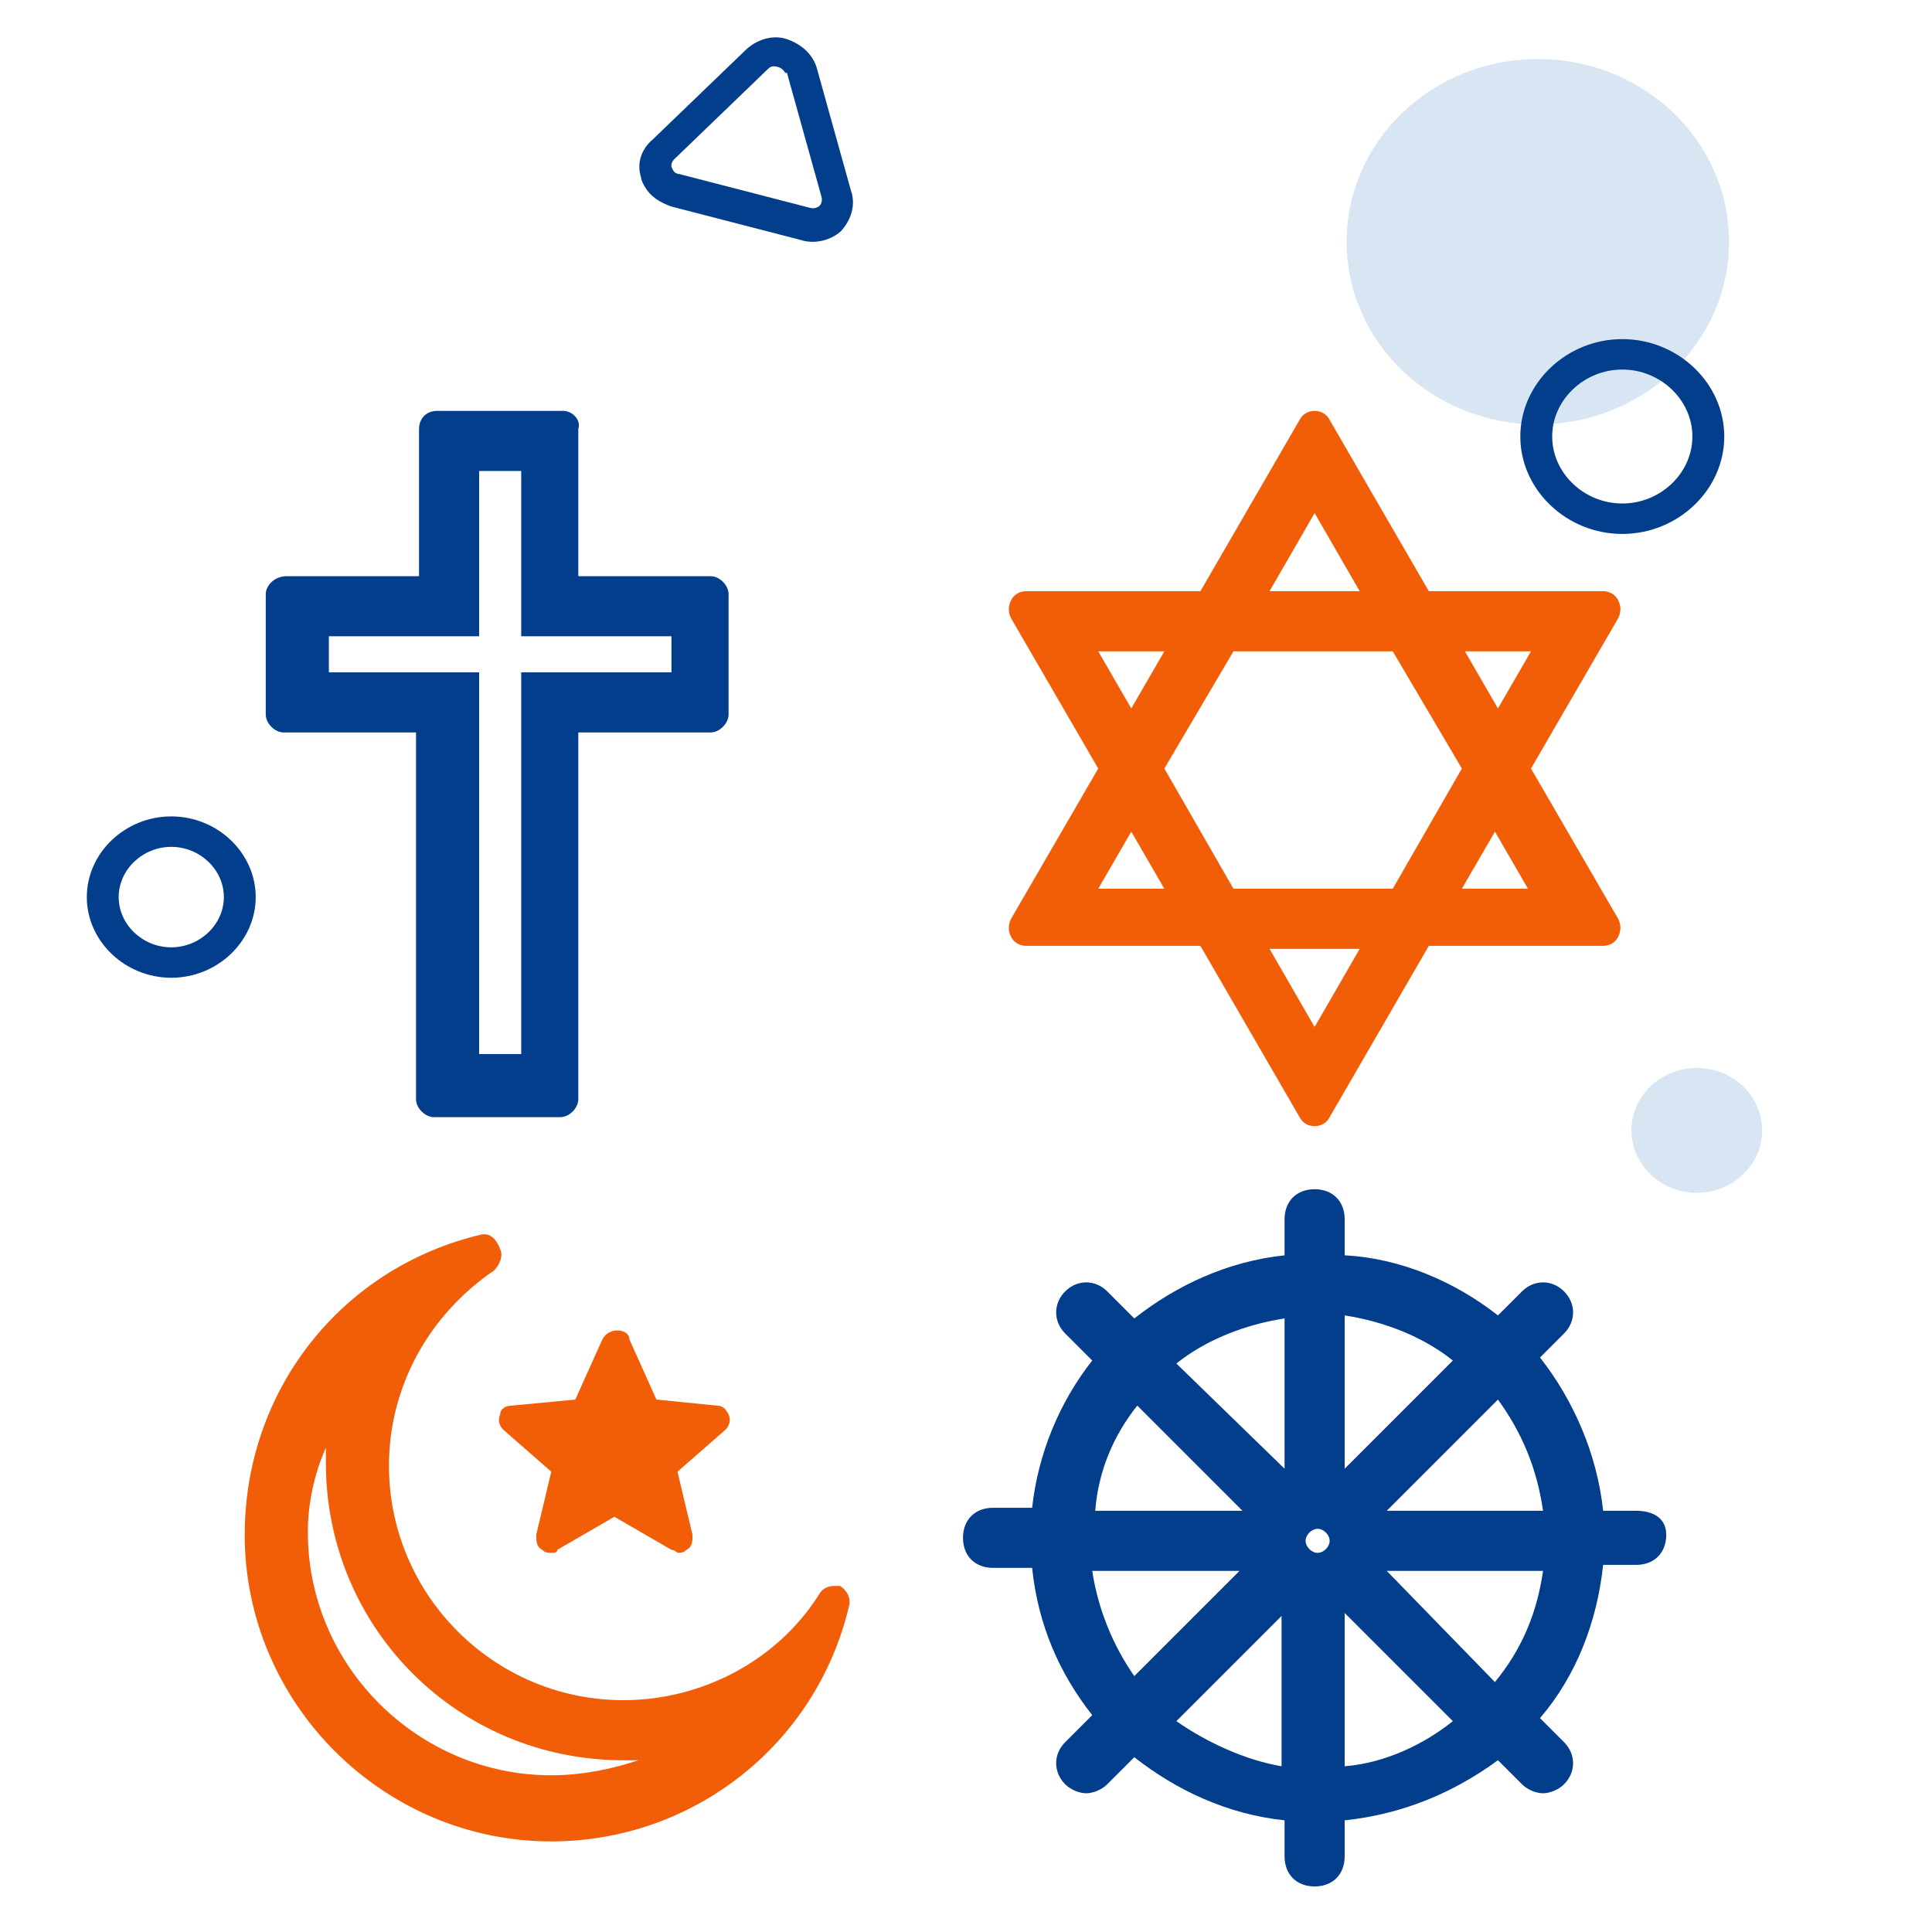 <svg width="90" height="90" viewBox="0 0 90 90" fill="none" xmlns="http://www.w3.org/2000/svg">
<path d="M71.639 19.769C76.558 19.769 80.545 15.959 80.545 11.259C80.545 6.56 76.558 2.75 71.639 2.75C66.72 2.75 62.732 6.56 62.732 11.259C62.732 15.959 66.72 19.769 71.639 19.769Z" fill="#D8E5F3"/>
<path d="M75.573 24.873C72.975 24.873 70.822 22.817 70.822 20.335C70.822 17.853 72.975 15.797 75.573 15.797C78.17 15.797 80.323 17.853 80.323 20.335C80.323 22.817 78.17 24.873 75.573 24.873ZM75.573 17.215C73.791 17.215 72.307 18.633 72.307 20.335C72.307 22.037 73.791 23.455 75.573 23.455C77.354 23.455 78.838 22.037 78.838 20.335C78.838 18.633 77.354 17.215 75.573 17.215Z" fill="#033E8C"/>
<path d="M7.978 45.548C5.826 45.548 4.044 43.846 4.044 41.789C4.044 39.733 5.826 38.031 7.978 38.031C10.131 38.031 11.912 39.733 11.912 41.789C11.912 43.846 10.131 45.548 7.978 45.548ZM7.978 39.45C6.642 39.45 5.529 40.513 5.529 41.789C5.529 43.066 6.642 44.13 7.978 44.13C9.314 44.13 10.428 43.066 10.428 41.789C10.428 40.513 9.314 39.45 7.978 39.45Z" fill="#033E8C"/>
<path d="M30.061 8.736C29.987 8.613 29.875 8.429 29.865 8.27C29.658 7.646 29.846 6.968 30.413 6.491L34.79 2.276C35.292 1.835 36.008 1.604 36.654 1.823C37.3 2.042 37.827 2.49 38.034 3.114L39.64 8.876C39.884 9.562 39.631 10.275 39.166 10.778C38.663 11.219 37.91 11.388 37.264 11.169L31.282 9.623C30.738 9.43 30.322 9.167 30.061 8.736ZM36.555 3.355C36.48 3.232 36.342 3.144 36.24 3.118C36.139 3.092 35.936 3.039 35.781 3.207L31.404 7.422C31.249 7.59 31.259 7.748 31.297 7.81C31.334 7.871 31.381 8.091 31.648 8.108L37.732 9.681C37.935 9.733 38.063 9.662 38.127 9.627C38.191 9.592 38.346 9.424 38.262 9.143L36.656 3.381C36.592 3.416 36.592 3.416 36.555 3.355Z" fill="#033E8C"/>
<path d="M79.043 55.565C80.724 55.565 82.086 54.263 82.086 52.657C82.086 51.052 80.724 49.75 79.043 49.75C77.362 49.75 76 51.052 76 52.657C76 54.263 77.362 55.565 79.043 55.565Z" fill="#D8E5F3"/>
<path d="M24.28 21.941V26.841V29.641H27.08H31.28V31.321H27.08H24.28V34.121V49.101H22.32V34.121V31.321H19.52H15.32V29.641H19.52H22.32V26.841V21.941H24.28ZM26.24 19.141H20.36C19.8 19.141 19.52 19.561 19.52 19.981V26.841H13.36C12.8 26.841 12.38 27.261 12.38 27.681V33.281C12.38 33.701 12.8 34.121 13.22 34.121H19.38V51.201C19.38 51.621 19.8 52.041 20.22 52.041H26.1C26.52 52.041 26.94 51.621 26.94 51.201V34.121H33.1C33.52 34.121 33.94 33.701 33.94 33.281V27.681C33.94 27.261 33.52 26.841 33.1 26.841H26.94V19.981C27.08 19.561 26.66 19.141 26.24 19.141Z" fill="#033E8C"/>
<path d="M71.32 35.801L75.38 28.801C75.52 28.521 75.52 28.241 75.38 27.961C75.24 27.681 74.96 27.541 74.68 27.541H66.56L61.94 19.561C61.8 19.281 61.52 19.141 61.24 19.141C60.96 19.141 60.68 19.281 60.54 19.561L55.92 27.541H47.8C47.52 27.541 47.24 27.681 47.1 27.961C46.96 28.241 46.96 28.521 47.1 28.801L51.16 35.801L47.1 42.801C46.96 43.081 46.96 43.361 47.1 43.641C47.24 43.921 47.52 44.061 47.8 44.061H55.92L60.54 52.041C60.68 52.321 60.96 52.461 61.24 52.461C61.52 52.461 61.8 52.321 61.94 52.041L66.56 44.061H74.68C74.96 44.061 75.24 43.921 75.38 43.641C75.52 43.361 75.52 43.081 75.38 42.801L71.32 35.801ZM71.32 30.341L69.78 33.001L68.24 30.341H71.32ZM68.1 35.801L64.88 41.401H57.46L54.24 35.801L57.46 30.341H64.88L68.1 35.801ZM61.24 23.901L63.34 27.541H59.14L61.24 23.901ZM51.16 30.341H54.24L52.7 33.001L51.16 30.341ZM51.16 41.401L52.7 38.741L54.24 41.401H51.16ZM61.24 47.841L59.14 44.201H63.34L61.24 47.841ZM68.1 41.401L69.64 38.741L71.18 41.401H68.1Z" fill="#F25D07"/>
<path d="M15.18 67.44C15.18 67.72 15.18 67.86 15.18 68.14C15.18 75.84 21.34 82 29.04 82C29.32 82 29.46 82 29.74 82C28.48 82.42 27.08 82.7 25.68 82.7C19.52 82.7 14.34 77.66 14.34 71.36C14.34 70.1 14.62 68.7 15.18 67.44ZM22.6 57.5H22.46C15.88 59.04 11.4 64.78 11.4 71.5C11.4 79.34 17.84 85.78 25.68 85.78C32.26 85.78 38 81.3 39.54 74.86C39.68 74.44 39.4 74.02 39.12 73.88C38.98 73.88 38.84 73.88 38.84 73.88C38.56 73.88 38.28 74.02 38.14 74.3C36.18 77.38 32.68 79.2 29.04 79.2C23.02 79.2 18.12 74.3 18.12 68.28C18.12 64.64 19.94 61.28 23.02 59.18C23.3 58.9 23.44 58.48 23.3 58.2C23.16 57.78 22.88 57.5 22.6 57.5Z" fill="#F25D07"/>
<path d="M28.76 61.977C28.48 61.977 28.2 62.117 28.06 62.397L26.8 65.197L23.86 65.477C23.58 65.477 23.3 65.617 23.3 65.897C23.16 66.177 23.3 66.457 23.44 66.597L25.68 68.557L24.98 71.497C24.98 71.777 24.98 72.057 25.26 72.197C25.4 72.337 25.54 72.337 25.68 72.337C25.82 72.337 25.96 72.337 25.96 72.197L28.62 70.657L31.28 72.197C31.42 72.197 31.56 72.337 31.56 72.337C31.7 72.337 31.84 72.337 31.98 72.197C32.26 72.057 32.26 71.777 32.26 71.497L31.56 68.557L33.8 66.597C33.94 66.457 34.08 66.177 33.94 65.897C33.8 65.617 33.66 65.477 33.38 65.477L30.58 65.197L29.32 62.397C29.32 62.117 29.04 61.977 28.76 61.977Z" fill="#F25D07"/>
<path d="M76.22 70.378H74.68C74.4 67.718 73.28 65.198 71.74 63.238L72.86 62.118C73.42 61.558 73.42 60.718 72.86 60.158C72.3 59.598 71.46 59.598 70.9 60.158L69.78 61.278C67.82 59.738 65.3 58.618 62.64 58.478V56.798C62.64 55.958 62.08 55.398 61.24 55.398C60.4 55.398 59.84 55.958 59.84 56.798V58.478C57.18 58.758 54.8 59.878 52.84 61.418L51.58 60.158C51.02 59.598 50.18 59.598 49.62 60.158C49.06 60.718 49.06 61.558 49.62 62.118L50.88 63.378C49.34 65.338 48.36 67.718 48.08 70.238H46.26C45.42 70.238 44.86 70.798 44.86 71.638C44.86 72.478 45.42 73.038 46.26 73.038H48.08C48.36 75.698 49.34 77.938 50.88 79.898L49.62 81.158C49.06 81.718 49.06 82.558 49.62 83.118C49.9 83.398 50.32 83.538 50.6 83.538C50.88 83.538 51.3 83.398 51.58 83.118L52.84 81.858C54.8 83.398 57.18 84.518 59.84 84.798V86.478C59.84 87.318 60.4 87.878 61.24 87.878C62.08 87.878 62.64 87.318 62.64 86.478V84.798C65.3 84.518 67.68 83.538 69.78 81.998L70.9 83.118C71.18 83.398 71.6 83.538 71.88 83.538C72.16 83.538 72.58 83.398 72.86 83.118C73.42 82.558 73.42 81.718 72.86 81.158L71.74 80.038C73.42 78.078 74.4 75.558 74.68 72.898H76.22C77.06 72.898 77.62 72.338 77.62 71.498C77.62 70.658 76.92 70.378 76.22 70.378ZM71.88 70.378H64.6L69.78 65.198C70.9 66.738 71.6 68.418 71.88 70.378ZM61.94 71.778C61.94 72.058 61.66 72.338 61.38 72.338C61.1 72.338 60.82 72.058 60.82 71.778C60.82 71.498 61.1 71.218 61.38 71.218C61.66 71.218 61.94 71.498 61.94 71.778ZM67.68 63.378L62.64 68.418V61.278C64.46 61.558 66.28 62.258 67.68 63.378ZM59.84 61.418V68.418L54.8 63.518C56.2 62.398 58.02 61.698 59.84 61.418ZM52.98 65.478L57.88 70.378H51.02C51.16 68.558 51.86 66.878 52.98 65.478ZM50.88 73.178H57.74L52.84 78.078C51.86 76.678 51.16 74.998 50.88 73.178ZM54.8 80.178L59.7 75.278V82.278C58.02 81.998 56.2 81.158 54.8 80.178ZM62.64 82.278V75.138L67.68 80.178C66.28 81.298 64.46 82.138 62.64 82.278ZM69.64 78.358L64.6 73.178H71.88C71.6 75.138 70.9 76.818 69.64 78.358Z" fill="#033E8C"/>
</svg>
